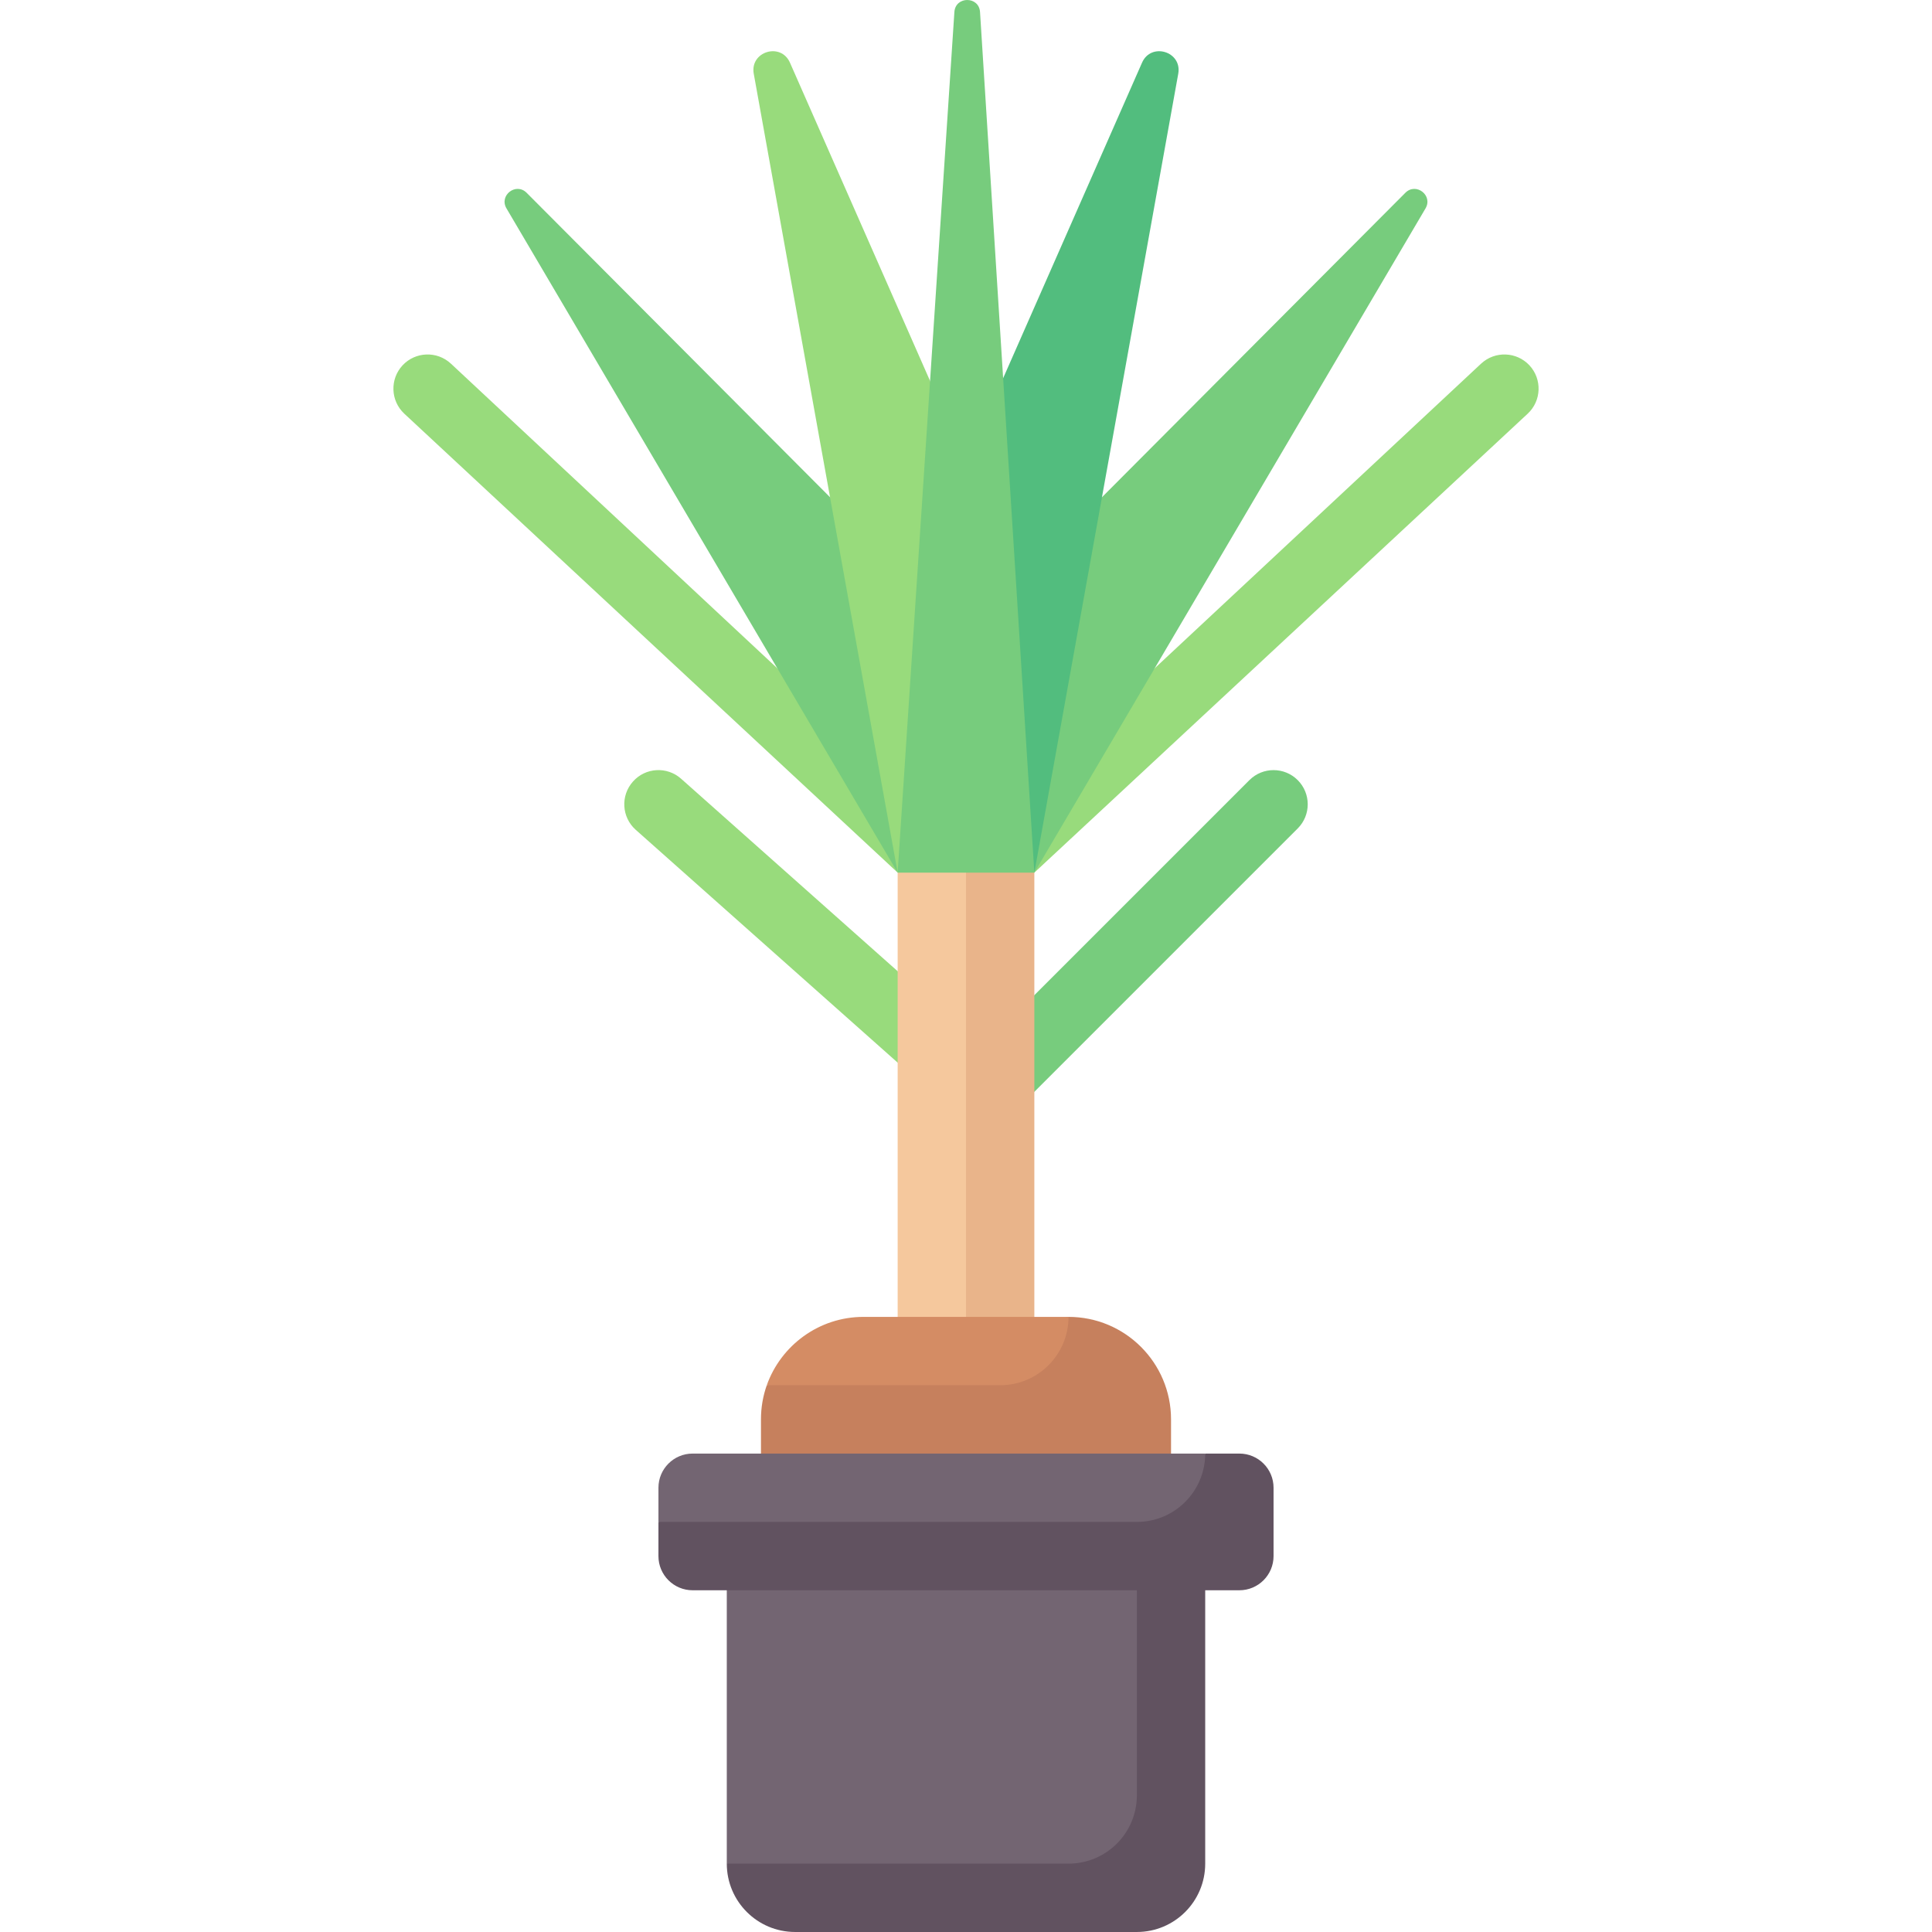 <svg id="Capa_1" enable-background="new 0 0 512 512" height="512" viewBox="0 0 512 512" width="512" xmlns="http://www.w3.org/2000/svg"><g><path d="m119.494 96.37c-3.661-3.405-9.383-3.21-12.806.442-3.405 3.661-3.21 9.392.442 12.806l130.758 121.64 17.449-8.101z" fill="#98db7c"/><path d="m134.221 55.226 103.666 176.032v-81.506l-98.32-98.658c-2.825-2.835-7.377.683-5.346 4.132z" fill="#77cc7d"/><path d="m199.752 19.537 38.136 211.72 18.112-108.674-46.653-105.977c-2.41-5.475-10.656-2.957-9.595 2.931z" fill="#98db7c"/><path d="m180.508 206.38c-3.741-3.334-9.472-2.998-12.779.752-3.325 3.732-2.989 9.463.752 12.78l81.506 72.45 12.028-13.531z" fill="#98db7c"/><path d="m343.909 206.742c-3.538-3.538-9.268-3.538-12.806 0l-72.45 72.45 12.806 12.806 72.45-72.45c3.537-3.537 3.537-9.268 0-12.806z" fill="#77cc7d"/><path d="m264.226 358.045h-26.338v-126.787l26.338-9.549z" fill="#f5c89d"/><path d="m256 358.045h18.112v-126.787l-18.112-8.101z" fill="#e9b48a"/><path d="m283.169 348.988-79.965 18.112c-1.001 2.832-1.541 5.881-1.541 9.056v27.169h108.674v-27.169c0-15.004-12.164-27.168-27.168-27.168z" fill="#c6805d"/><path d="m183.55 385.213c-5.002 0-9.056 4.055-9.056 9.056v9.056l18.112 8.646v81.916l18.112 10.042h75.986c13.255 0 24-10.745 24-24v-66.655l16.941-7.385-8.253-20.677z" fill="#736572"/><path d="m328.45 385.213h-9.056c0 10.003-8.109 18.112-18.112 18.112h-126.788v9.056c0 5.002 4.055 9.056 9.056 9.056h117.731v54.337c0 10.003-8.109 18.112-18.112 18.112h-90.562c0 10.003 8.109 18.112 18.112 18.112h90.562c10.003 0 18.112-8.109 18.112-18.112v-72.45h9.056c5.002 0 9.056-4.055 9.056-9.056v-18.112c.001-5-4.054-9.055-9.055-9.055z" fill="#615260"/><path d="m283.169 348.988h-54.337c-11.812 0-21.885 7.584-25.628 18.112h61.853c10.002.001 18.112-8.108 18.112-18.112z" fill="#d48c64"/><path d="m392.506 96.37c3.661-3.405 9.383-3.21 12.806.442 3.405 3.661 3.21 9.392-.442 12.806l-130.758 121.64-17.449-8.101z" fill="#98db7c"/><path d="m377.779 55.226-103.667 176.032v-81.506l98.32-98.658c2.826-2.835 7.378.683 5.347 4.132z" fill="#77cc7d"/><path d="m312.248 19.537-38.136 211.72-18.112-108.674 46.653-105.977c2.41-5.475 10.656-2.957 9.595 2.931z" fill="#52bd7e"/><path d="m259.718 3.191 14.394 228.067h-36.225l15.035-228.077c.28-4.247 6.528-4.239 6.796.01z" fill="#77cc7d"/></g></svg>